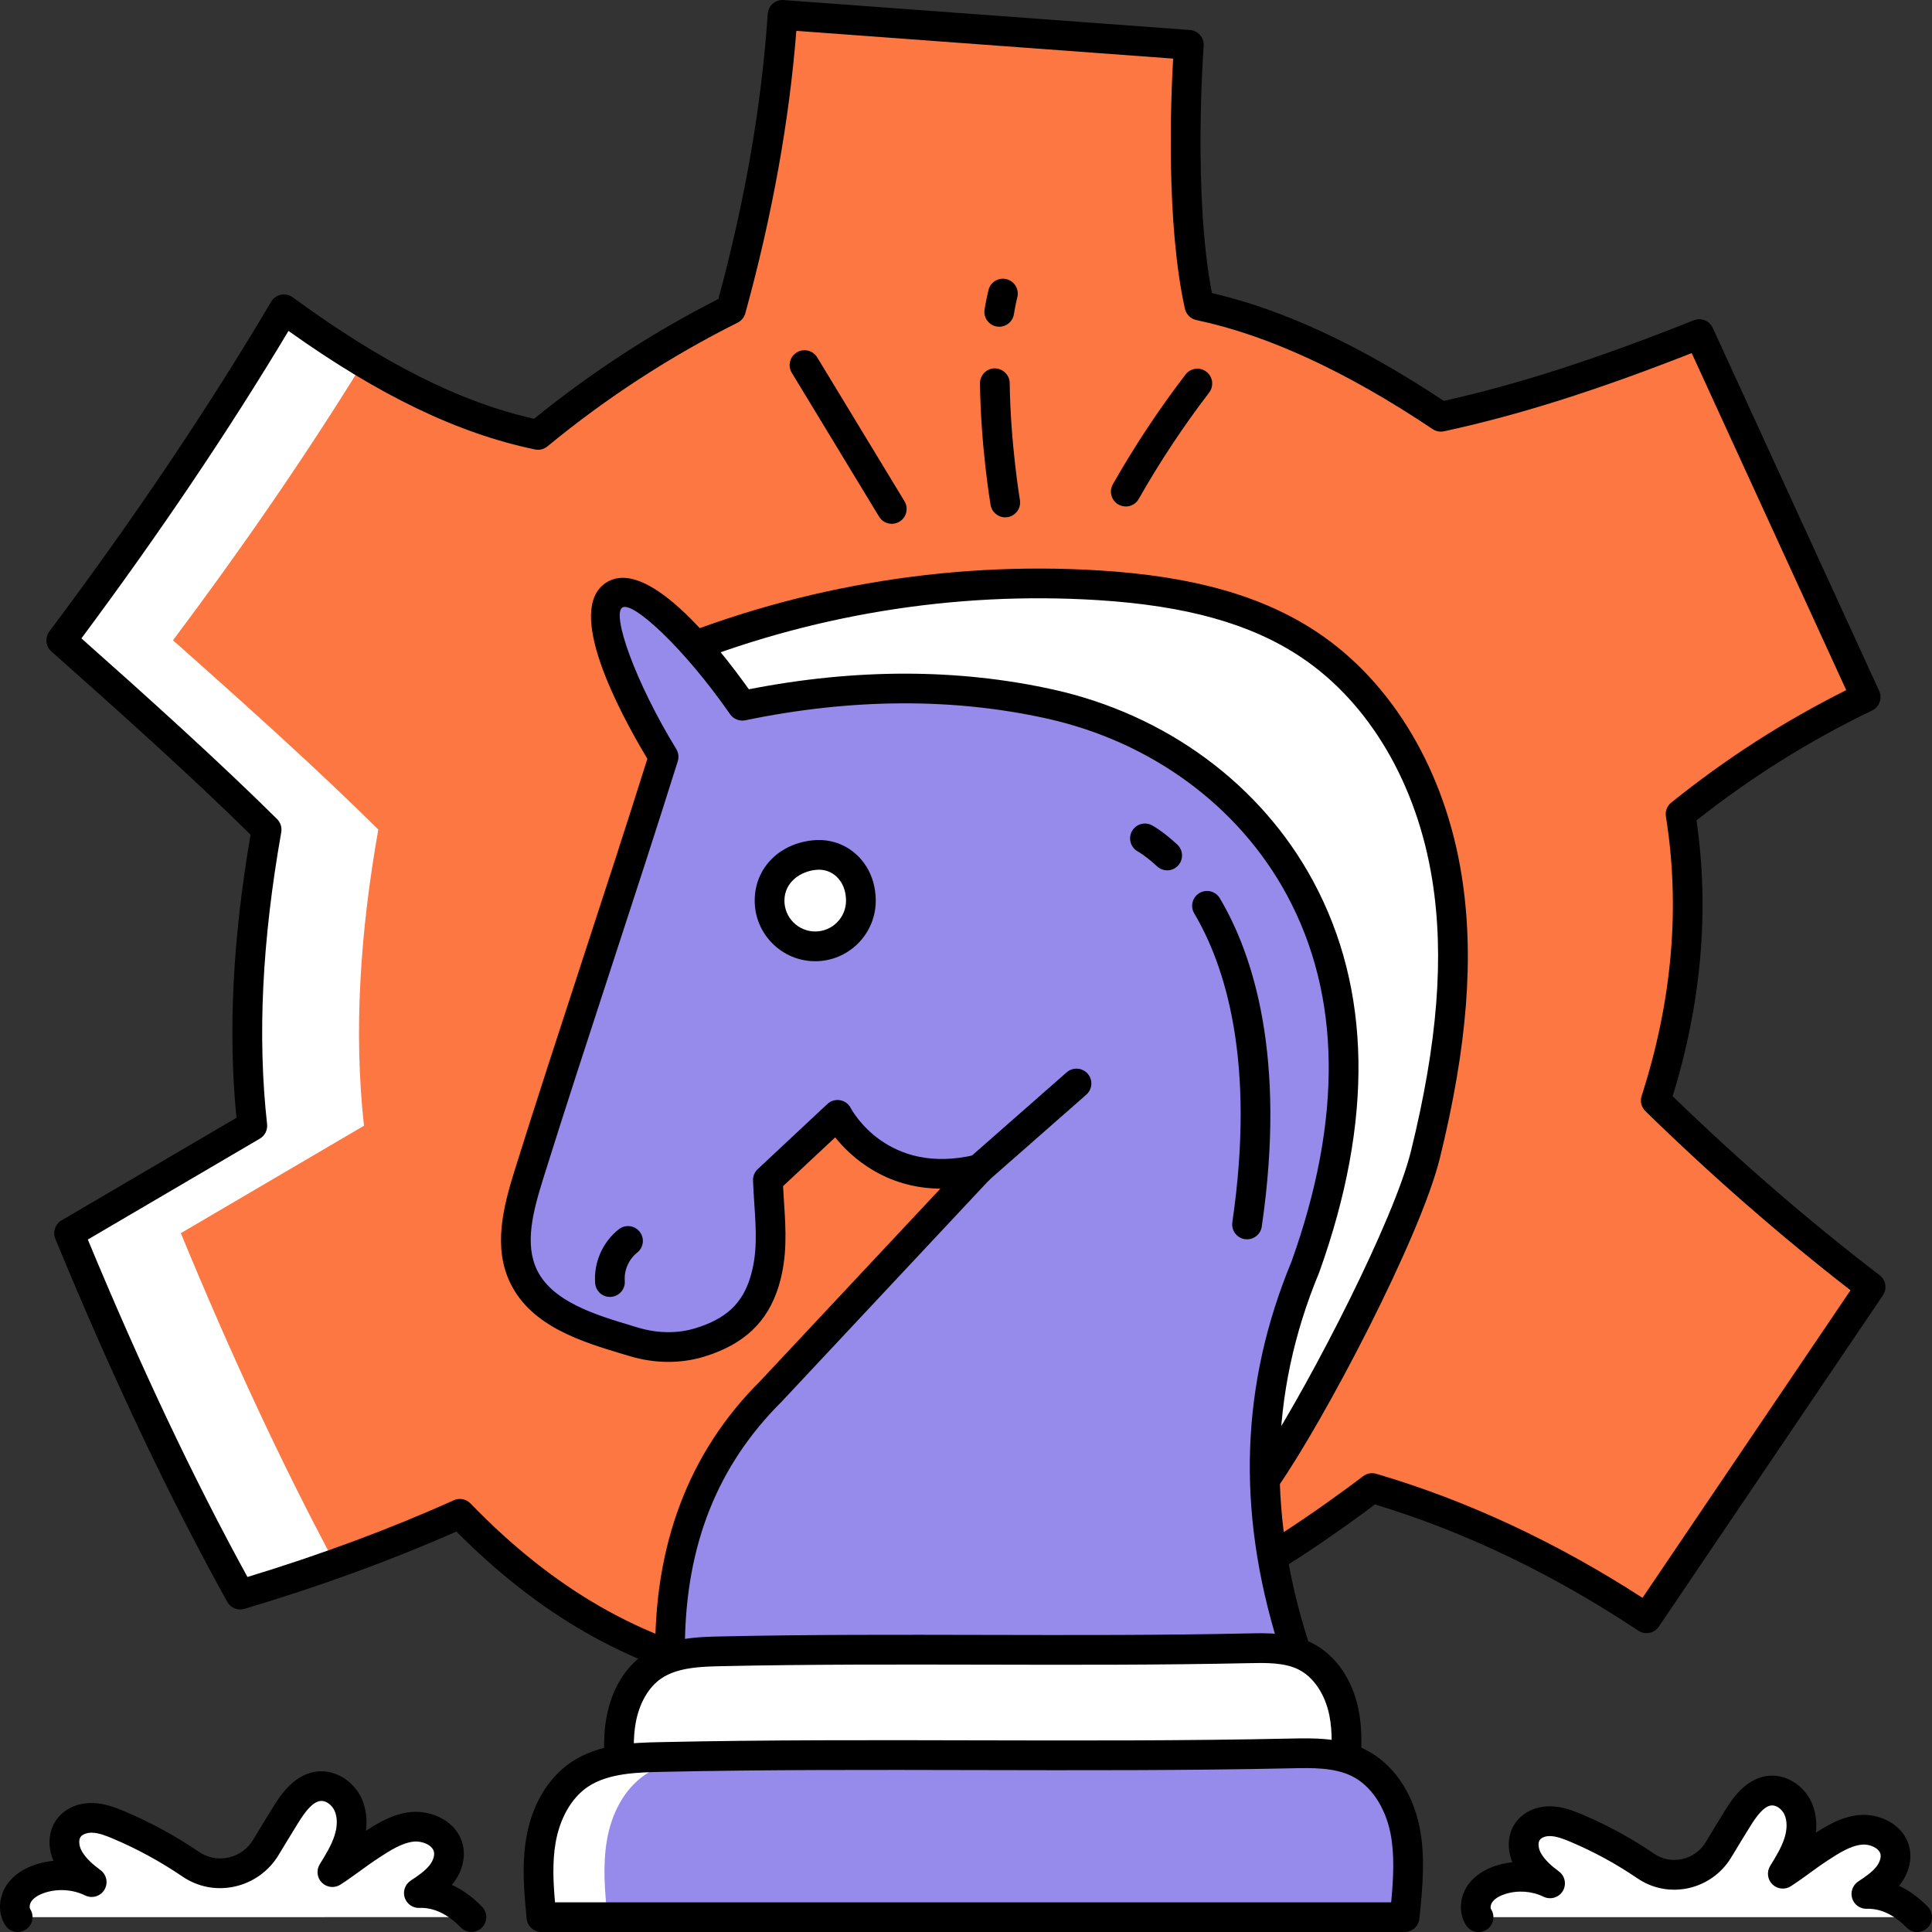 <svg xmlns="http://www.w3.org/2000/svg" id="Layer_2" viewBox="0 0 822.33 822.34"><rect x="0" y="0" width="822.33" height="822.34" fill="#333333" stroke="none"/><g id="Layer_1-2"><path d="M796.23,547.79l-95.36,141c-37.37-24.82-76.35-43.55-116.85-55.43,0,0-44.21,33.94-70.07,43.83,0,0-20.16,83.4-25.1,130.75-51.72-2.85-110.57-7.7-173.33-13.88,3.14-31.75,3.42-52.69,0-81.21-47.16-9.13-86.14-33.75-119.8-68.55-29.95,13.5-61.23,24.82-93.46,34.42-25.77-46.49-49.92-98.21-72.83-153.84l77.96-45.73c-4.47-40.22-1.62-82.43,6.09-126.07-24.53-24.34-54.86-51.72-87.38-80.53,34.99-46.68,66.84-93.65,94.79-140.9,34.7,25.38,70.26,45.54,108.1,53.43,24.81-20.44,52.1-38.41,82.15-53.43,11.6-42.12,19.21-83.95,21.96-125.31l172.94,12.74s-5.13,67.51,4.47,110.96c32.61,6.85,67.03,23.39,102.78,47.35,37.75-8.18,73.68-20.73,110-35.18l70.83,154.5c-30.14,14.55-56,31.47-78.82,49.82,6.47,40.31,2.66,80.91-10.55,121.89,28.62,27.95,59.04,54.57,91.46,79.39Z" fill="#fc7742"></path><path d="M161.02,353.08c-7.7,43.64-10.55,85.85-6.09,126.07l-77.96,45.73c20.82,50.49,42.59,97.64,65.7,140.71-13.31,4.66-26.72,9.03-40.41,13.12-25.77-46.49-49.92-98.21-72.83-153.84l77.96-45.73c-4.47-40.22-1.62-82.43,6.09-126.07-24.53-24.34-54.86-51.72-87.38-80.53,34.99-46.68,66.84-93.65,94.79-140.9,11.22,8.18,22.44,15.78,33.75,22.63-24.43,39.65-51.63,79.1-81.01,118.27,32.52,28.81,62.85,56.19,87.38,80.53Z" fill="#fff"></path><path d="M488.85,814.27c-.12,0-.23,0-.36,0-48.91-2.7-107.31-7.37-173.6-13.9-1.67-.16-3.21-.99-4.27-2.28-1.07-1.3-1.57-2.97-1.41-4.63,3.05-30.92,3.23-50.6.53-75.32-42.48-9.18-80.34-30.9-115.47-66.26-27.71,12.26-58.04,23.32-90.22,32.91-2.85.83-5.9-.4-7.34-3-24.91-44.95-48.84-95.48-73.15-154.49-1.2-2.92-.07-6.27,2.65-7.87l74.44-43.66c-3.6-36.41-1.63-75.91,6-120.51-25.36-24.99-57-53.36-84.77-77.97-2.46-2.18-2.84-5.89-.87-8.53,35.89-47.88,67.65-95.09,94.41-140.33.91-1.53,2.42-2.62,4.17-2.97,1.76-.36,3.56.03,5.01,1.09,38.36,28.06,71.1,44.55,102.73,51.71,24.3-19.74,50.67-36.88,78.43-50.99,11.37-41.9,18.43-82.71,21.01-121.35.11-1.68.89-3.25,2.16-4.36,1.27-1.11,2.92-1.69,4.61-1.53l172.94,12.74c1.68.12,3.23.91,4.33,2.18,1.1,1.27,1.64,2.93,1.51,4.61-.05.65-4.65,63.09,3.52,105.18,30.47,7.07,62.83,22.12,98.69,45.89,31.63-7.04,64.59-17.67,106.4-34.3,3.14-1.25,6.68.19,8.09,3.24l70.83,154.5c1.43,3.13.1,6.84-3,8.33-26.87,12.97-51.36,28.29-74.76,46.79,5.54,38.17,2.13,77.63-10.15,117.41,28.44,27.57,58.06,53.18,88.1,76.18,2.66,2.04,3.27,5.79,1.39,8.56l-95.36,141c-1.94,2.88-5.84,3.64-8.74,1.73-36.34-24.14-74.04-42.2-112.09-53.72-9.55,7.17-42.87,31.63-65.93,41.49-3.69,15.62-19.9,85.55-24.21,126.77-.34,3.24-3.07,5.67-6.29,5.67ZM322.41,788.38c60.87,5.93,114.91,10.27,160.82,12.91,5.83-47.76,23.77-122.3,24.56-125.58.49-2.03,1.95-3.68,3.89-4.42,24.69-9.44,68.04-42.6,68.48-42.94,1.6-1.23,3.69-1.62,5.63-1.05,38.47,11.29,76.57,29.04,113.32,52.79l88.54-130.91c-29.8-23.11-59.15-48.74-87.31-76.24-1.72-1.68-2.34-4.18-1.6-6.47,13.03-40.41,16.51-80.43,10.33-118.94-.36-2.24.51-4.51,2.28-5.93,23.41-18.82,47.82-34.52,74.47-47.86l-65.77-143.45c-40.99,16.09-73.7,26.41-105.41,33.28-1.68.36-3.43.03-4.86-.93-36.48-24.45-70.31-40.06-100.56-46.41-2.43-.51-4.34-2.4-4.88-4.82-8.07-36.51-6.04-88.48-5.01-106.47l-160.38-11.81c-3.02,38.43-10.32,78.84-21.72,120.22-.48,1.73-1.66,3.18-3.27,3.98-28.75,14.38-55.99,32.09-80.95,52.66-1.48,1.22-3.43,1.71-5.31,1.31-32.79-6.84-66.26-22.92-104.91-50.45-25.35,42.33-54.97,86.3-88.14,130.86,27.69,24.58,58.62,52.45,83.28,76.91,1.47,1.46,2.13,3.55,1.78,5.59-8.19,46.42-10.16,87.07-6.03,124.28.28,2.48-.93,4.89-3.09,6.16l-73.21,42.94c22.59,54.44,44.87,101.53,67.95,143.63,31.39-9.56,60.9-20.53,87.79-32.65,2.44-1.1,5.29-.55,7.15,1.37,35.39,36.59,73.48,58.42,116.45,66.74,2.7.52,4.75,2.73,5.08,5.46,3.14,26.16,3.34,46.1.61,76.29Z"></path><path d="M411.31,485.26c-2.48,0-5.02-.09-7.61-.27-24.95-1.74-44.59-12.04-53.9-28.26-1.74-3.03-.69-6.89,2.34-8.63,3.02-1.74,6.9-.69,8.63,2.34,10.19,17.75,34.03,21.25,43.81,21.93,12.58.88,23.39-.64,32.12-4.5,10.03-4.44,17.61-12.42,20.3-21.33,2.84-9.45-.26-20.05-7.38-25.2-7.71-5.59-18.8-4.72-26.76-3.02-3.92.84-7.77,1.95-11.85,3.13-6.7,1.93-13.62,3.93-20.95,4.66-15.21,1.52-28.45-3.52-35.4-13.47-7.17-10.26-6.92-25.6.65-39.07,9.41-16.76,25.56-26.32,37.46-31.39,14.7-6.26,30.28-9.16,45.34-11.97,3.45-.65,6.74,1.63,7.38,5.06.64,3.43-1.62,6.74-5.06,7.38-14.4,2.68-29.28,5.45-42.7,11.17-10.09,4.3-23.72,12.29-31.39,25.94-3.95,7.03-6.66,17.97-1.31,25.63,5.06,7.24,15.61,8.96,23.77,8.13,6.18-.62,12.27-2.37,18.71-4.23,4.11-1.18,8.35-2.41,12.7-3.34,15-3.21,27.74-1.44,36.84,5.15,11.52,8.35,16.48,24.42,12.06,39.1-3.73,12.4-13.94,23.34-27.29,29.26-8.75,3.87-18.99,5.83-30.5,5.83Z"></path><path d="M389.23,357.14c-2.49,0-4.85-1.48-5.85-3.92l-12.71-30.92c-1.33-3.23.21-6.93,3.44-8.26,3.24-1.33,6.93.22,8.26,3.44l12.71,30.92c1.33,3.23-.21,6.93-3.44,8.26-.79.32-1.6.48-2.4.48Z"></path><path d="M419.01,510.19c-3.49,0-6.33-2.83-6.33-6.33v-25.25c0-3.49,2.83-6.33,6.33-6.33s6.33,2.83,6.33,6.33v25.25c0,3.49-2.83,6.33-6.33,6.33Z"></path><path d="M541.51,399.28h-.06l-34.59-.3c-3.49-.03-6.3-2.89-6.27-6.38s2.8-6.53,6.38-6.27l34.59.3c3.49.03,6.3,2.89,6.27,6.38-.03,3.47-2.86,6.27-6.33,6.27Z"></path><path d="M311.49,401.55c-.06,0-.12,0-.18,0l-39.43-1.08c-3.49-.1-6.25-3.01-6.15-6.5.09-3.49,2.97-6.41,6.5-6.15l39.43,1.08c3.49.1,6.25,3.01,6.15,6.5-.09,3.43-2.91,6.15-6.32,6.15Z"></path><path d="M277.38,282.28c59.67-25.75,125.44-37.21,190.3-33.15,31.3,1.96,63.39,7.87,89.49,25.26,32.95,21.96,52.55,60.27,58.73,99.39,6.18,39.12.26,79.19-9.19,117.65-8.15,33.15-48.75,110.25-68.27,138.25l-261.06-347.4Z" fill="#fff"></path><path d="M538.45,636.01c-1.99,0-3.86-.93-5.06-2.53l-261.06-347.4c-1.16-1.55-1.56-3.55-1.06-5.42.5-1.87,1.83-3.42,3.61-4.19,60.56-26.13,127.36-37.78,193.2-33.66,40,2.5,69.42,10.86,92.61,26.32,32.03,21.34,54.43,59.12,61.47,103.66,5.4,34.19,2.45,72.37-9.3,120.15-8.3,33.76-49.01,111.36-69.22,140.36-1.16,1.66-3.05,2.67-5.07,2.71h-.11ZM287.32,284.97l250.82,333.77c20.74-32.39,55.29-99.74,62.43-128.82,11.33-46.09,14.22-82.68,9.09-115.15-6.49-41.06-26.89-75.72-55.99-95.11-21.25-14.16-48.7-21.86-86.38-24.22-61.2-3.84-123.22,6.38-179.97,29.53Z"></path><path d="M555.61,539.26c-20.65,49.74-24.08,104.65-2.93,166.94h-267.44c-.86-45.16,12.39-83.67,42.89-113.97l88.58-94.6c-42.89,10.38-60.21-23.12-60.21-23.12l-29.65,27.74c.56,15.19,3,28.82-1.45,43.32-4.28,14-13.64,21.54-27.44,25.79-9.19,2.83-19.04,2.54-28.23-.23-16.57-5.01-38.64-10.84-46.84-27.8-6.52-13.47-2.14-29.42,2.34-43.71,18.41-58.83,38.77-118.65,57.22-177.48,0,0-36.12-58.98-21.05-68.81,15.09-9.84,54.55,47.07,54.55,47.07,46.48-9.62,90.06-9.78,130.84-.76,45.06,9.95,84.69,37.81,106.59,78.43,23.32,43.28,25.5,96.35,2.24,161.21Z" fill="#968aea"></path><path d="M552.68,712.53h-267.44c-3.45,0-6.26-2.76-6.33-6.21-.91-48.27,14.14-88.17,44.75-118.58l76.59-81.8c-23.61-.23-38.02-13.47-44.77-21.83l-22.19,20.76c.12,2.32.27,4.61.42,6.87.75,11.45,1.53,23.29-2.27,35.68-4.66,15.25-14.71,24.77-31.62,29.98-10.08,3.1-21.12,3.04-31.92-.22l-2.58-.77c-17.44-5.23-39.14-11.73-48.14-30.33-7.37-15.22-3.05-32.23,2-48.36,9.32-29.77,19.29-60.26,28.93-89.76,9.13-27.93,18.57-56.79,27.43-84.99-12.32-20.52-35.13-63.53-17.61-74.94,17.2-11.22,46.66,25.5,60.81,45.35,45.44-8.89,88.96-8.86,129.4.08,48.17,10.64,88.56,40.38,110.79,81.61,24.81,46.05,25.69,102.01,2.63,166.34-.04.1-.07.19-.11.29-21.45,51.67-22.36,104.82-2.78,162.48.66,1.93.34,4.06-.85,5.72-1.19,1.66-3.1,2.64-5.14,2.64ZM291.54,699.87h252.44c-17.74-57.45-15.85-110.83,5.73-162.89,21.75-60.75,21.11-113.21-1.91-155.92-20.48-37.98-57.8-65.41-102.39-75.26-39.89-8.83-83.02-8.57-128.19.78-2.46.5-5.03-.51-6.48-2.59-19.37-27.92-41.45-48.34-45.89-45.38-4.46,2.91,5.27,31.26,22.99,60.21.95,1.56,1.19,3.45.64,5.2-9.14,29.14-18.9,58.99-28.34,87.87-9.63,29.46-19.59,59.92-28.88,89.61-4.47,14.27-8.04,28-2.68,39.07,6.57,13.59,25.32,19.21,40.38,23.72l2.59.78c8.38,2.51,16.86,2.61,24.54.24,12.88-3.97,19.84-10.43,23.25-21.6,3.12-10.17,2.48-19.89,1.74-31.14-.22-3.3-.44-6.66-.57-10.09-.06-1.83.66-3.6,2-4.85l29.65-27.73c1.45-1.35,3.45-1.94,5.4-1.61,1.95.34,3.64,1.57,4.54,3.33.61,1.16,15.77,28.93,53.11,19.88,2.74-.64,5.54.55,6.95,2.96,1.41,2.42,1.07,5.47-.85,7.51l-88.58,94.6c-27.3,27.13-40.77,60.93-41.21,103.32ZM555.61,539.26h.06-.06Z"></path><path d="M259.62,552.02c-3.27,0-6.04-2.51-6.3-5.83-.69-8.76,3.17-17.56,10.08-22.98,2.75-2.15,6.73-1.67,8.88,1.08,2.15,2.75,1.67,6.73-1.08,8.88-3.56,2.79-5.63,7.5-5.27,12.01.27,3.48-2.32,6.53-5.81,6.81-.17.01-.34.02-.51.02Z"></path><path d="M416.71,503.95c-1.76,0-3.51-.73-4.76-2.15-2.3-2.63-2.04-6.62.58-8.93l41.49-36.45c2.63-2.3,6.62-2.04,8.93.58,2.3,2.63,2.04,6.62-.58,8.93l-41.49,36.45c-1.2,1.05-2.69,1.57-4.17,1.57Z"></path><path d="M264.47,759.89c-.87-9.16-1.74-18.44-.16-27.5,1.59-9.06,5.95-18.03,13.61-23.23,8.34-5.67,19.11-6.09,29.23-6.31,74.78-1.63,149.56.35,224.33-1.27,8.17-.18,16.73-.28,24.02,3.37,9.02,4.51,14.54,14.13,16.51,23.95,1.97,9.82.92,21.04-.15,30.99h-307.4Z" fill="#fff"></path><path d="M571.88,766.21h-307.4c-3.26,0-5.99-2.48-6.3-5.73-.9-9.46-1.83-19.24-.09-29.19,2.09-11.94,7.88-21.66,16.29-27.37,10.17-6.91,22.63-7.18,32.64-7.4,37.47-.82,75.52-.72,112.32-.64,36.73.08,74.7.18,112.01-.64,8.09-.18,18.12-.39,26.99,4.04,10.02,5.01,17.27,15.34,19.89,28.36,2.08,10.37,1.16,21.49-.06,32.91-.34,3.22-3.05,5.65-6.29,5.65ZM270.25,753.56h295.91c.77-8.37,1.09-16.38-.33-23.42-1.82-9.03-6.73-16.34-13.14-19.54-6.07-3.03-14.04-2.85-21.06-2.7-37.47.81-75.51.73-112.32.64-36.72-.07-74.7-.17-112.01.64-8.35.18-18.73.4-25.81,5.21-5.48,3.72-9.46,10.68-10.94,19.09-1.13,6.45-.86,13.29-.3,20.09Z"></path><path d="M230.46,816.01c-1.04-10.94-2.08-22.04-.19-32.87,1.9-10.83,7.12-21.55,16.27-27.76,9.97-6.78,22.84-7.27,34.93-7.54,89.37-1.94,178.74.42,268.1-1.52,9.77-.21,19.99-.33,28.71,4.03,10.79,5.39,17.38,16.89,19.74,28.62,2.36,11.73,1.09,25.15-.18,37.04H230.46Z" fill="#968aea"></path><path d="M309.44,747.36c-12.07.28-24.92,1.24-34.86,8.03-9.15,6.23-14.37,16.9-16.22,27.73-1.91,10.83-.9,21.95.17,32.89h-28.07c-1.07-10.95-2.08-22.06-.17-32.89,1.85-10.83,7.07-21.5,16.22-27.73,9.99-6.79,22.85-7.3,34.97-7.58,9.32-.22,18.64-.34,27.95-.45Z" fill="#fff"></path><path d="M597.84,822.34H230.46c-3.26,0-5.99-2.48-6.3-5.73-1.07-11.22-2.18-22.83-.12-34.56,2.44-13.93,9.17-25.26,18.94-31.91,11.85-8.05,26.54-8.37,38.35-8.63,44.75-.97,90.23-.87,134.2-.76,43.89.1,89.29.21,133.9-.76,9.52-.2,21.34-.46,31.68,4.69,11.63,5.81,20.05,17.85,23.11,33.03,2.46,12.24,1.36,25.42-.09,38.96-.34,3.22-3.05,5.65-6.29,5.65ZM236.23,809.69h355.9c1-10.5,1.48-20.58-.31-29.47-2.25-11.17-8.36-20.22-16.36-24.21-7.53-3.76-17.21-3.56-25.75-3.36-44.76.97-90.24.86-134.21.76-43.89-.1-89.29-.21-133.9.76-10.14.22-22.76.49-31.51,6.44-6.82,4.64-11.77,13.25-13.59,23.62-1.44,8.22-1.02,16.89-.27,25.45Z"></path><path d="M530.8,527.5c-.31,0-.61-.02-.92-.06-3.46-.51-5.85-3.72-5.35-7.18,10.08-69.06-3.25-109.62-16.22-131.48-1.78-3.01-.79-6.88,2.22-8.67,3-1.78,6.88-.79,8.67,2.22,14,23.62,28.47,67.04,17.85,139.76-.46,3.15-3.16,5.41-6.25,5.41Z"></path><path d="M496.8,370.44c-1.54,0-3.09-.56-4.31-1.69-4.78-4.45-8.15-6.32-8.19-6.34-3.05-1.68-4.19-5.51-2.53-8.57,1.66-3.06,5.46-4.21,8.52-2.57.48.25,4.81,2.64,10.81,8.22,2.56,2.38,2.7,6.38.32,8.94-1.25,1.34-2.94,2.02-4.63,2.02Z"></path><path d="M366.43,383.37c0,10.73-8.7,19.43-19.43,19.43s-19.43-8.7-19.43-19.43,8.74-18.55,19.43-19.43c10.82-.89,19.43,7.63,19.43,19.43Z" fill="#fff"></path><path d="M346.99,409.13c-14.2,0-25.76-11.55-25.76-25.76s10.85-24.55,25.24-25.74c6.76-.57,13.18,1.62,18.08,6.12,5.29,4.87,8.2,11.84,8.2,19.62,0,14.2-11.55,25.76-25.76,25.76ZM348.55,370.19c-.34,0-.69.02-1.04.04-6.77.56-13.63,5.25-13.63,13.13,0,7.23,5.88,13.11,13.11,13.11s13.11-5.88,13.11-13.11c0-4.2-1.46-7.86-4.12-10.31-2.05-1.88-4.6-2.87-7.43-2.87Z"></path><path d="M629.31,816.01c-1.93-3.02-1.36-7.18.71-10.1,2.07-2.92,5.39-4.74,8.81-5.82,6.83-2.16,14.48-1.6,20.93,1.52-3.62-2.7-6.86-5.5-9.19-9.37s-2.96-9.12-.33-12.8c2.18-3.03,6.14-4.38,9.87-4.27,3.73.11,7.3,1.47,10.74,2.92,10.39,4.38,20.33,9.81,29.65,16.16,10.31,7.02,24.44,3.81,30.89-6.87,2.64-4.37,5.31-8.77,8.12-13.3,3.38-5.45,7.71-11.5,14.11-11.94,4.94-.34,9.63,3.15,11.66,7.66s1.73,9.81.23,14.52c-1.5,4.72-4.12,8.99-6.72,13.21,6.11-3.98,9.78-7.12,15.89-11.1,5.28-3.44,10.84-6.98,17.11-7.57,6.27-.59,13.41,2.84,14.76,8.99.83,3.81-.71,7.83-3.18,10.86-2.46,3.03-5.76,5.24-9.01,7.41,8.47-.34,15.71,3.83,21.64,9.89" fill="#fff"></path><path d="M629.31,822.34c-2.08,0-4.13-1.03-5.33-2.92-3.21-5.02-2.85-11.92.89-17.18,2.63-3.7,6.8-6.53,12.06-8.19,2.21-.7,4.48-1.16,6.79-1.4-2.43-5.85-1.97-12.22,1.39-16.9,3.23-4.51,8.88-7.12,15.2-6.9,4.89.14,9.28,1.83,13.02,3.41,10.73,4.53,21.07,10.16,30.75,16.76,3.49,2.38,7.71,3.19,11.87,2.28,4.24-.92,7.81-3.47,10.05-7.19,2.65-4.4,5.34-8.82,8.16-13.37,2.86-4.61,8.82-14.2,19.05-14.92,7.23-.55,14.63,4.18,17.87,11.38,1.72,3.82,2.33,8.25,1.82,12.86,5.05-3.25,11.16-6.83,18.33-7.5,8.91-.85,19.39,4.15,21.53,13.94,1.17,5.37-.44,11.26-4.43,16.18,4.26,1.97,8.34,4.95,12.22,8.91,2.45,2.5,2.4,6.5-.09,8.94-2.5,2.45-6.5,2.41-8.94-.09-5.42-5.53-11.12-8.14-16.87-7.99-2.89.1-5.39-1.67-6.27-4.37-.87-2.69.15-5.64,2.51-7.22,2.81-1.88,5.73-3.82,7.61-6.14,1.51-1.86,2.24-3.98,1.9-5.52-.54-2.46-4.34-4.41-7.98-4.04-4.86.46-9.85,3.71-14.26,6.57-2.95,1.92-5.31,3.64-7.67,5.36-2.53,1.84-5.06,3.68-8.21,5.74-2.48,1.62-5.75,1.29-7.87-.77-2.12-2.07-2.52-5.32-.97-7.85,2.47-4.02,4.8-7.81,6.08-11.81,1.21-3.8,1.22-7.35.02-10.01-1.05-2.34-3.39-4.06-5.45-3.94-3.32.23-6.5,4.66-9.18,8.97-2.8,4.51-5.45,8.89-8.08,13.24-4,6.62-10.62,11.36-18.18,13.01-7.6,1.65-15.3.17-21.69-4.18-8.99-6.12-18.59-11.36-28.55-15.56-2.8-1.18-5.76-2.34-8.47-2.42-2.06-.08-3.81.6-4.55,1.63-.89,1.24-.62,3.81.61,5.85,1.75,2.91,4.28,5.13,7.55,7.57,2.61,1.95,3.31,5.57,1.62,8.35-1.69,2.79-5.23,3.82-8.16,2.41-5.02-2.43-10.95-2.85-16.27-1.18-1.82.57-4.26,1.64-5.55,3.46-.74,1.05-.9,2.46-.54,3.02,1.88,2.94,1.02,6.86-1.92,8.74-1.06.68-2.24,1-3.4,1Z"></path><path d="M7.55,816.01c-2-3.12-1.41-7.43.74-10.45,2.15-3.02,5.58-4.91,9.11-6.02,7.07-2.23,14.98-1.66,21.65,1.57-3.75-2.8-7.09-5.69-9.5-9.7-2.41-4.01-3.07-9.44-.34-13.24,2.25-3.14,6.35-4.53,10.21-4.42,3.86.11,7.56,1.52,11.11,3.02,10.75,4.53,21.03,10.15,30.67,16.71,10.67,7.27,25.28,3.95,31.95-7.1,2.73-4.52,5.5-9.08,8.4-13.76,3.5-5.64,7.98-11.89,14.59-12.35,5.11-.35,9.96,3.25,12.06,7.93,2.1,4.67,1.79,10.14.24,15.02-1.55,4.88-4.27,9.3-6.95,13.66,6.32-4.12,10.12-7.36,16.44-11.48,5.46-3.56,11.21-7.22,17.7-7.83,6.49-.61,13.87,2.94,15.26,9.3.86,3.94-.74,8.1-3.29,11.24s-5.96,5.42-9.32,7.66c8.76-.35,16.25,3.96,22.38,10.23" fill="#fff"></path><path d="M7.56,822.34c-2.09,0-4.13-1.03-5.34-2.92-3.26-5.11-2.9-12.15.91-17.52,2.69-3.79,6.97-6.69,12.36-8.39,2.37-.75,4.81-1.24,7.27-1.47-2.61-6.05-2.19-12.7,1.29-17.55,3.3-4.61,9.06-7.26,15.54-7.05,5.02.15,9.54,1.89,13.38,3.51,11.09,4.68,21.78,10.5,31.78,17.31,3.66,2.5,8.07,3.34,12.44,2.39,4.44-.97,8.18-3.64,10.53-7.54,2.74-4.54,5.52-9.11,8.44-13.83,2.94-4.74,9.06-14.6,19.53-15.33,7.45-.48,14.96,4.27,18.27,11.64,1.82,4.05,2.42,8.75,1.8,13.65,5.27-3.41,11.69-7.27,19.25-7.98,9.11-.83,19.85,4.23,22.04,14.25,1.2,5.5-.46,11.54-4.56,16.58-.05.06-.1.12-.15.19,4.47,2.03,8.76,5.13,12.83,9.28,2.45,2.5,2.4,6.5-.09,8.94-2.5,2.44-6.5,2.41-8.94-.09-5.65-5.77-11.59-8.57-17.61-8.33-2.82.13-5.39-1.67-6.27-4.37-.87-2.69.15-5.64,2.51-7.22,2.92-1.95,5.95-3.97,7.92-6.39,1.61-1.97,2.38-4.23,2.01-5.89-.63-2.89-5-4.69-8.49-4.36-5.09.48-10.27,3.85-14.84,6.83-3.06,1.99-5.5,3.77-7.95,5.55-2.61,1.9-5.22,3.8-8.49,5.92-2.49,1.62-5.75,1.29-7.87-.77-2.12-2.07-2.52-5.32-.97-7.85,2.45-3.98,4.98-8.09,6.31-12.26,1.27-3.98,1.28-7.72.02-10.51-1.12-2.51-3.62-4.37-5.86-4.21-3.53.25-6.87,4.88-9.66,9.38-2.89,4.66-5.64,9.2-8.36,13.7-4.1,6.8-10.91,11.66-18.67,13.36-7.8,1.71-15.7.17-22.26-4.3-9.31-6.33-19.26-11.76-29.57-16.11-2.92-1.23-6-2.44-8.84-2.52-2.01-.04-4.07.65-4.88,1.78-.98,1.37-.71,4.07.62,6.29,1.83,3.04,4.47,5.35,7.87,7.89,2.61,1.95,3.31,5.57,1.62,8.35-1.69,2.79-5.23,3.83-8.16,2.41-5.24-2.54-11.44-2.98-16.99-1.23-1.92.61-4.49,1.73-5.86,3.65-.84,1.19-.97,2.73-.56,3.38,1.88,2.94,1.02,6.86-1.92,8.74-1.06.67-2.24.99-3.4.99Z"></path><path d="M425.32,139.07c-.33,0-.67-.02-1.02-.08-3.45-.56-5.79-3.81-5.24-7.26.47-2.87,1.02-5.64,1.67-8.29.84-3.39,4.27-5.46,7.66-4.62,3.39.84,5.46,4.27,4.62,7.66-.57,2.32-1.06,4.75-1.46,7.27-.5,3.11-3.19,5.32-6.24,5.32Z"></path><path d="M427.86,220.2c-3.03,0-5.71-2.19-6.23-5.28-.17-1.02-4.2-25.26-4.51-51.73-.04-3.49,2.76-6.36,6.25-6.4,3.43.03,6.36,2.76,6.4,6.25.3,25.45,4.3,49.54,4.34,49.78.58,3.44-1.75,6.71-5.19,7.29-.35.06-.71.09-1.06.09Z"></path><path d="M479.17,215.57c-1.06,0-2.13-.27-3.12-.82-3.04-1.72-4.1-5.58-2.38-8.62,9.19-16.2,19.6-31.92,30.94-46.73,2.13-2.78,6.1-3.3,8.87-1.18,2.77,2.12,3.3,6.09,1.18,8.87-10.99,14.36-21.08,29.59-29.98,45.29-1.16,2.05-3.3,3.2-5.51,3.2Z"></path><path d="M379.57,222.95c-2.14,0-4.23-1.08-5.41-3.05l-37.14-61.22c-1.81-2.99-.86-6.88,2.13-8.69,2.99-1.8,6.88-.86,8.69,2.13l37.14,61.22c1.81,2.99.86,6.88-2.13,8.69-1.03.62-2.16.92-3.27.92Z"></path></g></svg>